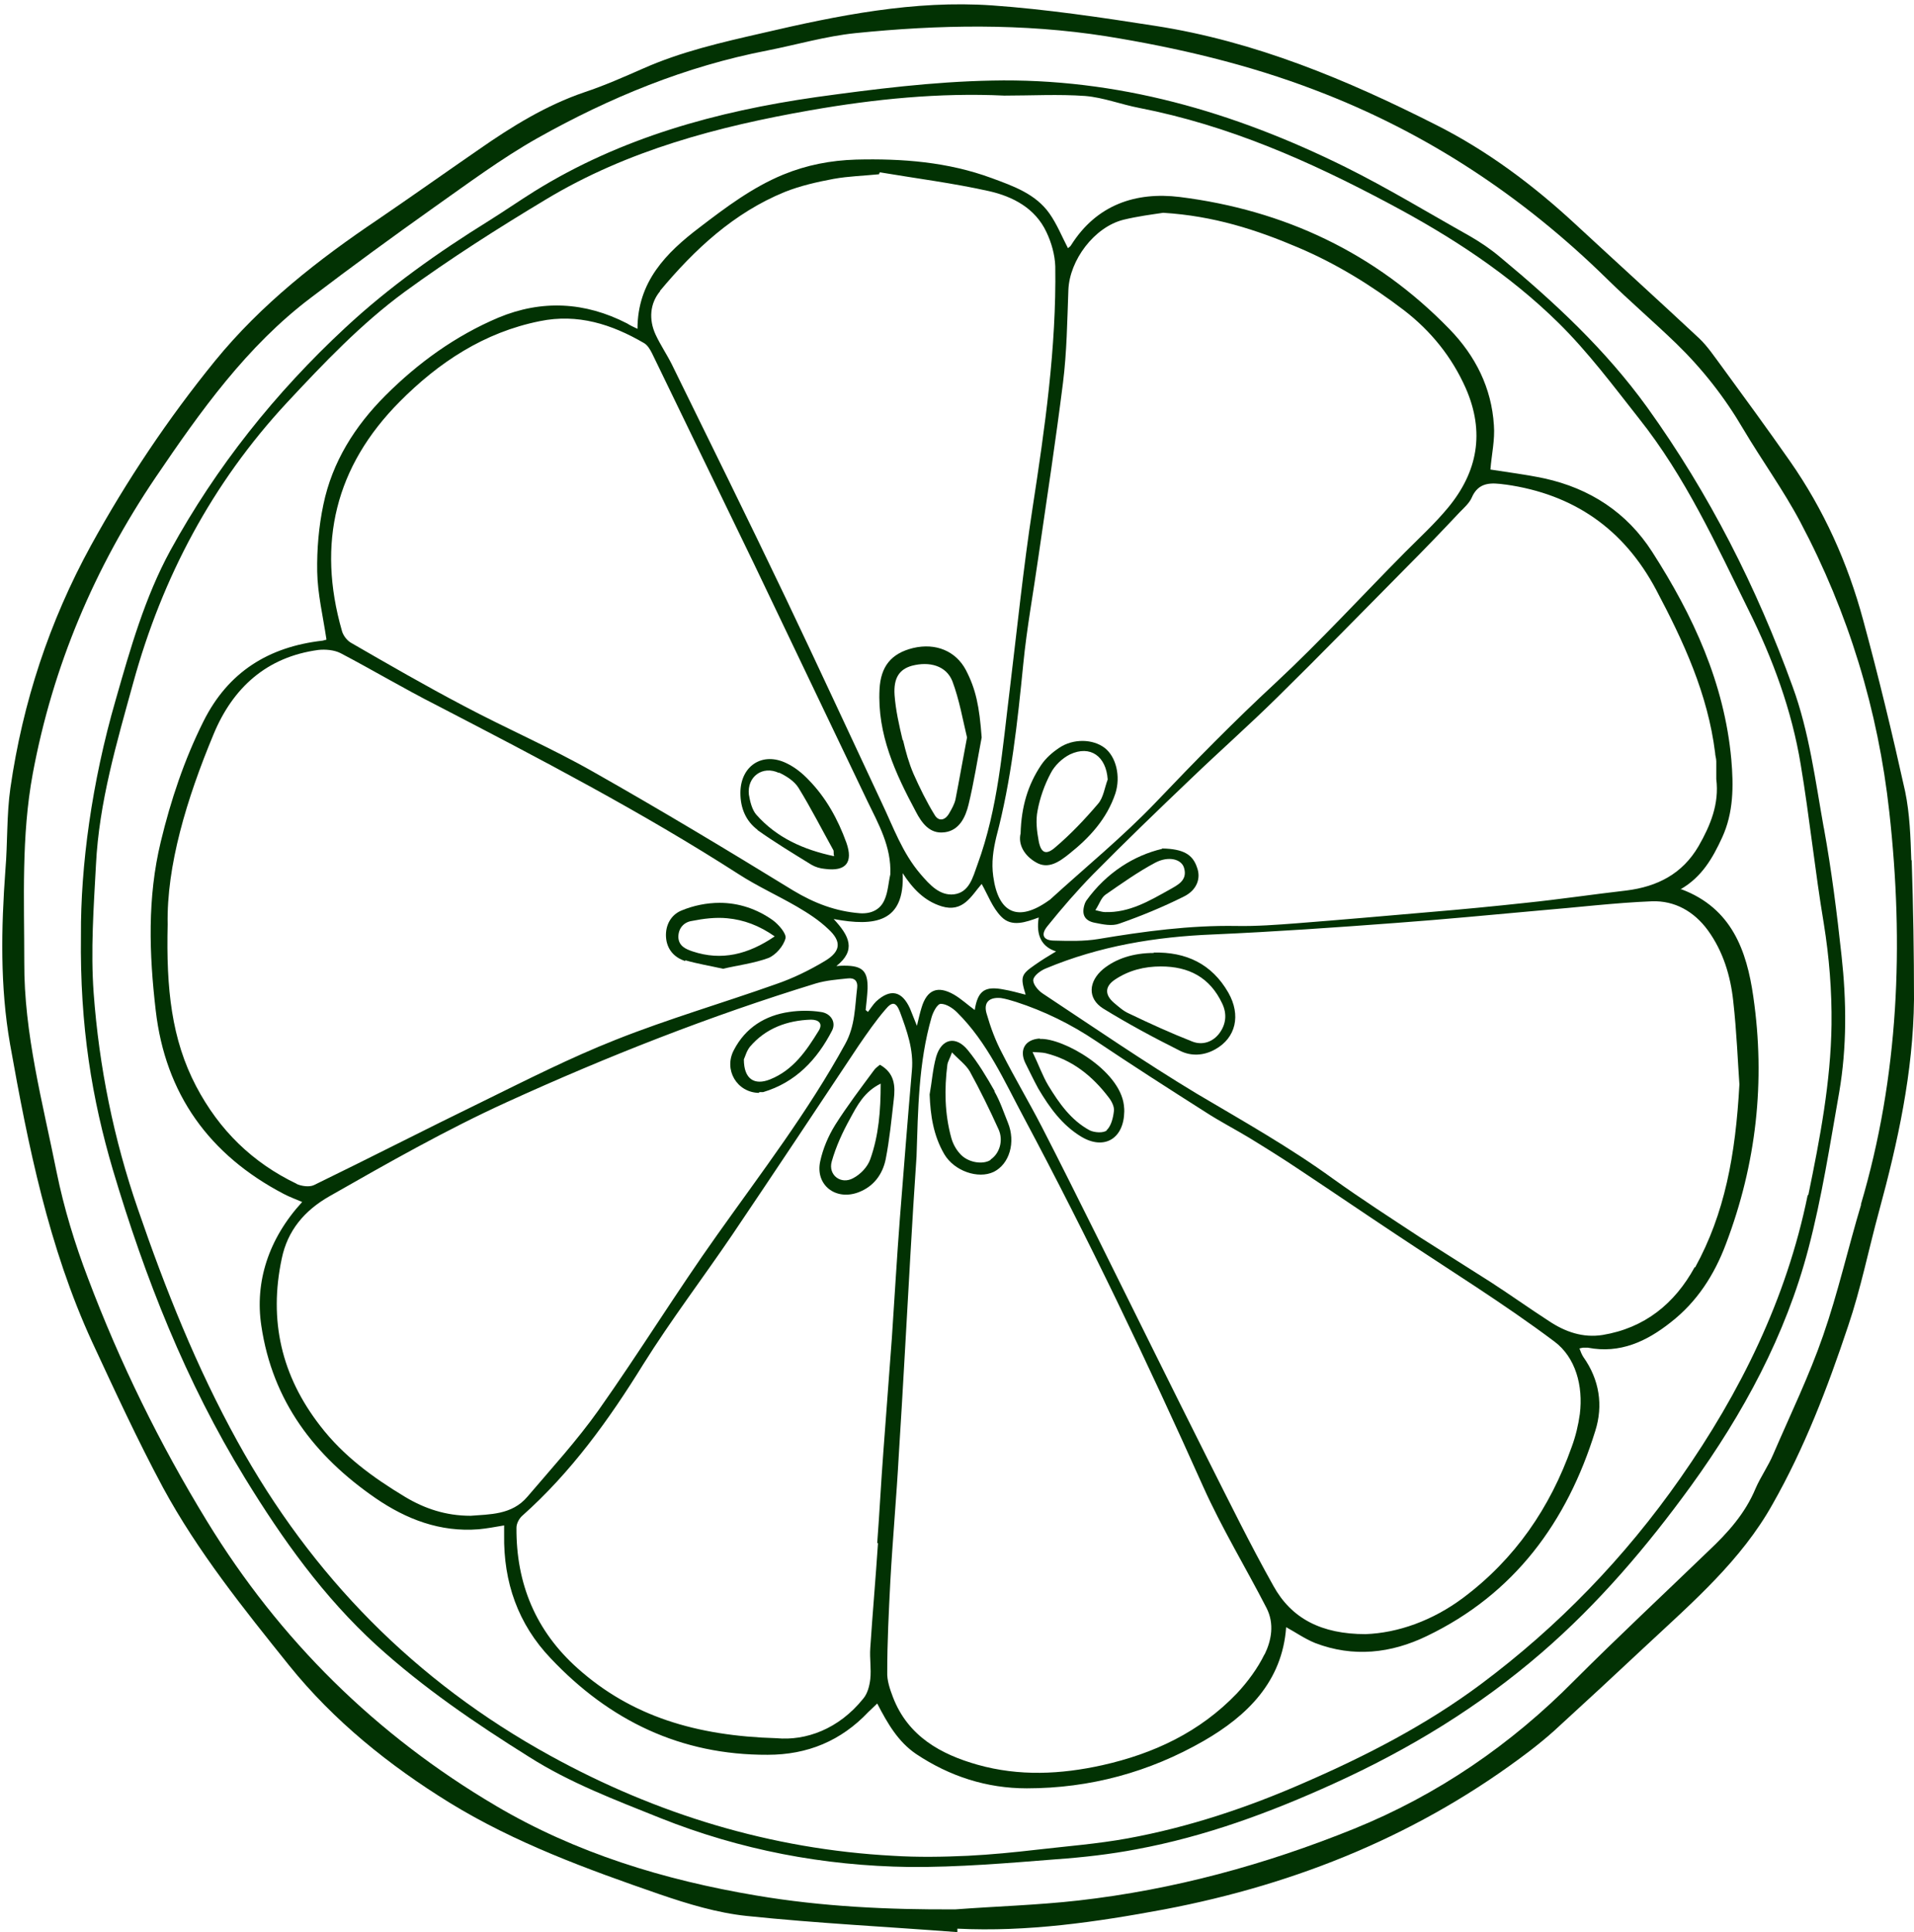 <?xml version="1.0" encoding="UTF-8" standalone="no"?><svg xmlns="http://www.w3.org/2000/svg" xmlns:xlink="http://www.w3.org/1999/xlink" data-name="Слой 1" fill="#023203" height="501.2" preserveAspectRatio="xMidYMid meet" version="1" viewBox="-0.4 -1.2 496.6 501.2" width="496.6" zoomAndPan="magnify"><g id="change1_1"><path d="m495.5,221.9c-.2-6-.4-12-1.6-17.8-3.3-14.9-6.9-29.8-10.9-44.5-4-14.8-10.2-28.6-19-41.2-5.8-8.3-11.8-16.5-17.8-24.7-1.8-2.4-3.5-5-5.7-7.1-10.6-9.9-21.4-19.7-32.1-29.6-11-10.2-22.9-19.1-36.2-25.8-23.1-11.7-47-21.7-72.9-25.7-14.1-2.2-28.2-4.3-42.3-5.3-20.2-1.4-40,2.6-59.7,7.2-10.5,2.4-21,4.8-30.9,9.2-5,2.2-10,4.4-15.1,6.1-10,3.4-18.9,8.9-27.5,14.9-8.7,6-17.3,12.1-26.1,18.1-15.6,10.5-30.3,22-42.3,36.7-12.2,15-22.9,31-32.2,47.9-10.8,19.7-17.7,40.7-20.9,62.9-1,7-.7,14.2-1.3,21.3-1.1,15.1-1.4,30.2,1.2,45.1,4.7,26.4,10,52.7,21.3,77.3,5.9,12.7,11.8,25.5,18.4,37.8,9,16.6,20.9,31.4,32.7,46.1,11.6,14.4,25.9,25.9,41.6,35.6,17.1,10.5,35.8,17.3,54.6,23.8,7.3,2.5,14.9,4.8,22.5,5.6,18.2,1.9,36.5,2.8,54.7,4.2,0-.3,0-.6,0-.9,18.1.9,36-1.7,53.7-5,34.7-6.6,66.6-19.6,94.8-41.1,2.2-1.7,4.3-3.4,6.3-5.2,8.1-7.4,16.2-14.9,24.2-22.4,11.9-11.1,24.4-21.9,32.5-36.4,8.3-14.6,14.3-30.3,19.6-46.2,3.3-9.7,5.3-19.8,8-29.7,4.9-18,8.9-36.2,9.1-55,0-12-.2-24.1-.6-36.1Zm-13,89.3c-3.4,11.3-6,22.9-9.9,34.1-3.6,10.4-8.5,20.5-12.9,30.7-1.3,3.1-3.3,5.9-4.6,8.9-2.7,6.5-7.2,11.5-12.2,16.2-11.6,11.2-23.4,22.2-34.8,33.6-16.5,16.7-35.5,29.7-57.2,38.5-23,9.3-46.8,15.8-71.5,18.6-10.6,1.2-21.3,1.5-31.9,2.3-17.3.1-34.6-.7-51.7-3.6-23.8-4-46.8-11-67.6-23.3-31-18.3-56-42.9-74.9-73.8-12.3-20.1-22.6-41.1-30.9-63.1-3.4-8.9-6.2-18.1-8.1-27.4-3.6-18-8.5-36-8.4-54.5,0-16.3-.8-32.7,2.2-48.9,5.2-27.9,16-53.4,31.9-76.9,11.6-17.1,23.6-34,40.3-46.6,10.5-8,21.2-15.8,31.9-23.4,8.8-6.2,17.5-12.7,26.9-18,18.7-10.5,38.4-18.6,59.6-22.7,7.6-1.5,15.1-3.7,22.8-4.5,21.7-2.2,43.4-2.6,65.1.8,18.6,3,36.8,7.3,54.3,14,28.7,10.9,53.8,27.5,75.7,49,5.8,5.7,12,11,17.9,16.7,6.8,6.6,12.6,14,17.4,22.2,4.8,8.1,10.4,15.8,14.8,24.1,12.5,23.6,20.2,48.8,23.1,75.3,3.8,34.3,2.5,68.4-7.4,101.8Z"/></g><g id="change1_2"><path d="m472.8,213.6c-2.2-12.3-3.8-25-8.1-36.7-9.3-25.7-21.6-50-37.7-72.4-10.9-15.1-24.2-27.4-38.3-39.1-2.5-2.1-5.2-3.9-8-5.5-10.7-6-21.2-12.4-32.1-17.8-28.9-14.3-59.1-23.1-91.7-22.4-15.3.3-30.4,2.2-45.6,4.3-25.8,3.7-50.6,10.5-73,24.4-4,2.5-7.9,5.2-11.9,7.7-13.2,8.2-25.8,17.1-37.2,27.7-18.2,16.9-33.5,36.1-45.4,57.8-6.6,12.1-10.4,25.5-14.2,38.8-6.2,21.4-9.1,43.1-9,61-.3,23.7,2.9,42.6,8.3,60.9,8.3,27.9,18.9,54.9,34.3,80,9.7,15.8,20.3,30.7,34.1,43.3,12.1,11,25.6,20.2,39.5,28.9,10.7,6.8,22.4,11.2,34.1,15.9,20.8,8.3,42.4,12.4,64.6,12.7,12.7.1,25.5-1,38.2-2,7-.5,14-1.3,20.8-2.6,17.8-3.3,34.6-9.5,51.1-17,19.6-8.9,37.7-19.9,54-34,14.7-12.7,27.3-27.5,38.7-43.2,13.6-18.8,24.6-39.1,30.5-61.6,3.5-13.3,5.6-27,8-40.6,2-11.7,1.9-23.6.6-35.4-1.2-11.1-2.6-22.2-4.6-33.2Zm-4.2,95.3c-5.5,26.9-17.4,51-33,73.3-14.4,20.6-31.7,38.5-51.8,53.5-14.1,10.5-29.6,18.5-45.7,25.5-14.8,6.5-30.1,11.6-46,14.5-7.7,1.4-15.5,2-23.3,2.9-6,.7-12.1,1.3-18.1,1.6-6.5.3-13,.4-19.4,0-31.7-1.7-61.4-10.8-89-26-34.9-19.2-61.8-46.5-81.1-81.5-10.6-19.2-18.7-39.5-25.8-60.2-6.3-18.2-10.1-37-11.5-56.1-.8-11,0-22.2.6-33.3.8-16.2,5.4-31.7,9.7-47.3,7.5-27.2,20.4-51.6,39.8-72.5,9.6-10.3,19.3-20.5,30.6-28.8,11.8-8.6,24.2-16.5,36.7-24,21.1-12.7,44.6-18.9,68.6-23.1,16.6-2.9,33.4-4.6,50.3-3.8,7,0,14.1-.4,21,.1,4.7.4,9.3,2.2,14,3.1,23.1,4.5,44.2,13.8,64.8,24.8,16,8.5,31,18.2,44,31,7.7,7.6,14.1,16.2,20.8,24.7,12.1,15.2,20,32.6,28.5,49.8,6.3,12.7,11.2,26,13.5,40,2.3,13.7,3.7,27.6,6,41.3,1.4,8.7,2.1,17.4,2,26.2-.2,14.9-3,29.5-6,44.1Z"/></g><g id="change1_3"><path d="m435.6,229.5c5.6-3.2,8.4-8.2,10.8-13.4,3-6.5,3-13.4,2.4-20.3-1.8-19.8-9.9-37.3-20.5-53.8-6.6-10.3-16.2-16.5-28-19.1-4.7-1-9.6-1.6-14-2.3.3-3.9,1.2-7.7.9-11.5-.6-9.7-4.8-18-11.5-24.9-19.2-19.8-42.9-30.9-70-34.3-11.4-1.4-21.6,2-28.2,12.5-.2.4-.7.6-.8.8-1.6-3.1-2.9-6.3-4.8-9-3.6-5.1-9.3-7.1-15-9.2-11.4-4.2-23.2-5.1-35.2-4.8-6.6.2-12.8,1.4-18.9,3.9-8,3.3-14.9,8.5-21.7,13.7-8.7,6.6-16.1,14.1-16.1,26.3-1.1-.5-1.9-.9-2.7-1.4-10.9-5.6-22.1-6.2-33.4-1.5-11.1,4.7-20.8,11.7-29.3,20.2-7.9,7.9-13.8,17.2-16.1,28.3-1.2,5.7-1.7,11.6-1.6,17.4.1,5.8,1.5,11.5,2.4,17.6,0,0,0,0-.2.1-.3,0-.6.2-.9.2-13.9,1.6-24.4,8.1-30.8,20.9-5,10-8.5,20.5-11.1,31.3-3.5,14.5-3,29.1-1.3,43.7,2.5,21.7,13.9,37.5,33.2,47.6,1.5.8,3.2,1.4,4.8,2.1-8.8,9.6-12.3,20.8-10.6,32.1,2.9,19.6,13.8,33.8,29.6,44.7,8,5.5,16.8,8.9,26.8,8.1,2.1-.2,4.3-.6,6.6-1,0,1,0,1.7,0,2.4-.2,12.3,3.6,23.2,12.1,32.1,15.2,16.1,33.7,25.1,56.3,25,10.3,0,19-3.6,26.1-11.1.7-.7,1.4-1.3,2.3-2.2,2.7,5.2,5.4,9.9,10.1,13.1,8.7,5.8,18.3,8.9,28.7,8.9,16.4,0,31.8-4.2,45.9-12.3,11.3-6.5,20.4-15.4,21.4-29.5,2.4,1.3,4.8,3,7.5,4.1,9.9,3.8,19.7,2.7,29-1.8,22.7-10.9,36.4-29.6,43.7-53.2,2.1-6.6,1.1-13.3-3.1-19.2-.4-.6-.7-1.4-1-2.2.5-.1.7-.2.9-.2.4,0,.8,0,1.3,0,8.3,1.6,15.2-1.6,21.5-6.6,6.8-5.3,11.3-12.3,14.3-20.3,7.9-20.8,10.3-42.2,7.1-64.2-1.7-11.9-5.6-22.9-18.6-27.8Zm-45.3-105c17.6,2.5,30.6,11.5,39,27.3,7.1,13.4,13.4,27,15.3,42.3,0,.7.3,1.4.3,2.2,0,1.6,0,3.1,0,4.6.8,6.4-1.5,12-4.6,17.4-4.2,7.2-10.7,10.5-18.7,11.5-8.7,1-17.4,2.3-26.1,3.2-8.3.9-16.6,1.7-25,2.4-11.5,1-22.9,2-34.4,2.9-5.2.4-10.5.8-15.7.7-12.1-.2-24,1.4-35.9,3.4-3.7.6-7.5.5-11.3.4-2.9,0-3.7-1.5-1.8-3.8,3.7-4.6,7.6-9.1,11.8-13.4,8.3-8.4,16.8-16.6,25.4-24.8,7.4-7.1,15.1-13.9,22.4-21.1,11.1-10.9,22-22.1,33-33.2,4.9-4.9,9.7-9.9,14.4-14.9,1.1-1.1,2.4-2.3,3-3.6,1.8-4.3,5.2-4,8.8-3.5Zm-124.7,132.3c-2-.5-3.7-1-5.5-1.3-5-1-6.8.3-7.6,5.3-1.8-1.3-3.5-2.9-5.4-4-4.2-2.4-7-1.3-8.4,3.4-.4,1.3-.7,2.6-1.2,4.7-.8-2-1.3-3.3-1.8-4.5-2.1-4.6-5.1-5.2-8.8-1.8-.8.8-1.4,1.8-2.1,2.7-.2-.2-.4-.3-.6-.5.2-1.8.4-3.7.5-5.5.1-4.6-1.3-6-6-6-.5,0-.9,0-2.1.1,5.2-4.1,3.4-7.8-.7-12.2,10.7,2,18.5.9,17.9-11.9,2.6,4,5.6,7.2,10.1,8.6,5.6,1.7,7.7-2.7,10.4-5.8,1.6,2.8,2.8,6.2,5.1,8.5,2.7,2.8,6.4,1.4,9.7.2q-1.1,7,4.5,8.8c-2,1.2-3.8,2.3-5.5,3.5-3.6,2.5-3.8,3.1-2.4,7.7Zm11.2-182.8c.3-7.7,6.7-16.3,14.3-18.2,3.7-.9,7.6-1.4,10.3-1.8,13.1.8,24.2,4.4,35,9,9.9,4.2,19,9.8,27.5,16.3,7,5.4,12.4,12.1,16,20.2,5,11.4,3.1,21.7-4.6,31-3.4,4.1-7.3,7.7-11.1,11.5-11.2,11.3-22,23.1-33.6,33.9-10.8,10-21,20.4-31.1,31-8.6,9-18.3,16.9-27.5,25.3,0,0-.2.1-.3.2-8,5.7-13.1,3.3-14.4-6.3-.5-3.6,0-6.8.8-10.2,3.9-14.7,5.5-29.8,7-44.9.9-9.2,2.6-18.4,3.9-27.6,2.2-15.1,4.5-30.2,6.4-45.3,1-8,1.1-16.1,1.4-24.1Zm-106,.3c9-10.8,19.2-20.3,32.4-25.7,4-1.6,8.4-2.6,12.7-3.4,3.9-.7,7.9-.8,11.8-1.2,0-.2.1-.4.2-.5,9.5,1.6,19,2.8,28.4,4.9,6.1,1.4,11.9,4.4,14.8,10.6,1.3,2.7,2.2,5.9,2.3,8.9.3,21.1-2.7,41.9-5.9,62.7-2.4,15.6-4,31.3-5.9,47-1.9,15.3-3,30.8-8.4,45.5-1.2,3.3-2.1,7.2-6.1,7.7-3.7.4-6.3-2.5-8.7-5.3-4.7-5.5-7-12.1-10-18.4-8.4-17.9-16.7-35.9-25.2-53.7-9.6-20.1-19.5-40.1-29.3-60.1-1.3-2.6-3-5.1-4.2-7.7-1.8-3.9-1.5-8.1,1.2-11.3Zm-67.6,28.8c10.2-10.3,22-18.1,36.5-21,9.8-2,18.6.8,27,5.7.9.5,1.6,1.7,2.1,2.7,8.8,18.2,17.6,36.3,26.4,54.5,9.8,20.5,19.6,41,29.4,61.5,2.9,6,6.3,11.9,6,19.1-.5,2.2-.6,4.6-1.5,6.6-1.1,2.6-3.5,3.7-6.4,3.5-6.3-.5-11.8-2.6-17.3-5.9-17.1-10.5-34.4-20.9-51.9-30.8-10.9-6.2-22.5-11.2-33.6-17.1-9.9-5.2-19.6-10.8-29.3-16.4-1-.6-2-1.9-2.3-3.1-6.5-22.7-1.7-42.6,15-59.4Zm-26.6,202.8c-11.5-5.5-20.1-13.9-26.1-25.3-6.4-12.2-7.8-25.3-7.4-42-.3-15.2,4.9-32.5,11.9-49.3,5-12.1,13.8-20.1,27.2-21.9,1.8-.2,4.1,0,5.7.8,8.4,4.4,16.6,9.3,25.1,13.6,26.6,13.8,53.1,27.6,78.3,43.8,4.8,3.1,10.1,5.5,15.1,8.4,2.9,1.7,5.7,3.5,8.1,5.8,3.5,3.2,3.3,5.8-.9,8.3-4,2.4-8.3,4.5-12.7,6-13.8,4.9-27.9,9-41.5,14.4-11.9,4.7-23.3,10.5-34.7,16.1-14.6,7.1-29,14.5-43.6,21.6-1.2.6-3.3.3-4.6-.3Zm45.1,86.1c-6.5,0-12-1.9-17-4.9-8.3-5-16-10.6-22-18.4-10.1-13-13.4-27.4-10-43.4,1.5-7.3,5.9-12.5,12.4-16.2,15.1-8.6,30.2-17.2,46-24.4,26.1-11.9,52.8-22.4,80.2-30.8,2.7-.8,5.5-1,8.3-1.3,1.7-.2,2.6.7,2.4,2.4-.6,4.9-.5,9.9-3.1,14.6-9.6,17.5-21.7,33.3-33.2,49.5-10.6,14.9-20.2,30.5-30.8,45.5-5.6,7.9-12.2,15.1-18.5,22.5-4,4.7-9.8,4.5-14.7,4.9Zm105.7,7.1c-.6,9.1-1.4,18.1-2,27.2-.2,2.7.3,5.4,0,8.1-.2,1.7-.7,3.7-1.8,5-6.4,8-15,11-22.5,10.3-20.9-.6-37.7-5.7-51.6-18.1-10.9-9.7-16-22-15.9-36.5,0-1.1.7-2.4,1.5-3.1,12.7-11.3,22.5-24.9,31.4-39.3,7.2-11.5,15.5-22.4,23.1-33.6,11-16.3,21.9-32.7,32.8-49.1,2.2-3.2,4.4-6.4,6.9-9.3,1.8-2.2,2.8-2,3.8.6,1.8,4.9,3.6,9.8,3.1,15.2-1.1,12.7-2.1,25.4-3.1,38.1-.8,10.4-1.4,20.9-2.1,31.3-.7,9.8-1.5,19.6-2.2,29.4-.6,7.9-1,15.9-1.6,23.8Zm100.3,28.8c-1.8,3.7-4.4,7.2-7.2,10.2-9.6,10-21.5,15.6-34.9,18.6-10.8,2.4-21.6,2.9-32.3-.1-9.6-2.7-18.1-7.4-22-17.5-.8-2.1-1.6-4.4-1.5-6.6,0-7.8.4-15.6.8-23.4.6-11,1.6-21.9,2.2-32.9,1.1-17.2,2-34.5,3-51.7.5-8.6,1-17.1,1.6-25.7.4-12.1.5-24.3,3.9-36.1.4-1.4,1.5-3.5,2.4-3.5,1.4,0,3.1,1.1,4.2,2.2,7.9,7.8,12.3,17.9,17.4,27.4,16.7,31.3,32,63.3,46.5,95.7,4.8,10.7,11,20.9,16.4,31.4,2.1,4.1,1.3,8.4-.5,12.1Zm81.8-62.3c-.4,2.9-1.1,5.8-2.1,8.5-5.6,15.8-14.7,29.1-28.2,39.2-7.9,5.9-16.9,9.1-25.3,9.4-11.4,0-19.2-4-23.9-12.5-6-10.7-11.4-21.7-16.9-32.6-9.7-19.3-19.2-38.6-28.8-57.9-4.8-9.6-9.5-19.1-14.4-28.6-3.3-6.4-7-12.6-10.3-19.1-1.7-3.2-3-6.7-4-10.2-.9-2.9.6-4.4,3.7-4.1,1.3.2,2.6.6,3.9,1,7.4,2.4,14.3,5.8,20.7,10.1,9.4,6.3,18.9,12.4,28.5,18.5,3.7,2.4,7.6,4.4,11.4,6.7,4.4,2.7,8.9,5.5,13.2,8.4,8.3,5.5,16.5,11.1,24.8,16.6,13.8,9.2,27.9,17.9,41.1,27.8,5.5,4.1,7.5,11.5,6.6,18.8Zm29.8-38.1c-5.2,9.5-13,15.8-23.9,17.6-5.1.8-9.7-.8-13.9-3.6-5.1-3.3-10-6.8-15.1-10.1-6.1-3.9-12.2-7.7-18.3-11.6-7.6-5-15.2-9.9-22.6-15.2-11.3-8.2-23.4-15-35.4-22.1-13.6-8.2-26.7-17.2-40-26-1.2-.8-2.6-2.5-2.4-3.6.2-1.1,2-2.4,3.3-2.9,13.9-5.8,28.4-8.2,43.4-8.8,15.9-.7,31.7-1.8,47.6-3,12.3-.9,24.6-2.1,36.9-3.2,9.8-.8,19.5-2,29.3-2.4,5.9-.2,10.9,2.6,14.5,7.5,4,5.5,5.9,11.9,6.6,18.4.9,8,1.2,16.1,1.6,21.6-1,18.3-3.8,33.5-11.5,47.5Z"/></g><g id="change1_4"><path d="m177.4,247.9c3.1.9,6.2,1.4,9.8,2.2,3.8-.9,8-1.4,11.8-2.8,1.9-.8,3.9-3.1,4.4-5.1.3-1.2-1.8-3.6-3.3-4.7-4.1-2.9-8.8-4.5-13.8-4.5-3.3,0-6.8.7-9.9,2-2.7,1.1-4.2,3.8-4,6.9.2,3.1,2.1,5.3,5,6.2Zm1.7-10.2c3-.6,6.2-1,9.2-.7,4.3.4,8.3,1.9,12.3,4.7-6.9,4.7-13.8,6.4-21.3,3.9-1.8-.6-3.6-1.4-3.7-3.7,0-2.4,1.5-3.9,3.5-4.2Z"/></g><g id="change1_5"><path d="m268.4,222.5c3.2,1.9,6.1-.2,8.6-2.2,5.3-4.2,9.8-9.1,12-15.7,1.4-4.4.2-9.5-2.8-11.8-3-2.3-8.1-2.5-11.8,0-1.8,1.2-3.5,2.7-4.7,4.5-3.4,5.1-5.1,10.7-5.3,17.7-.7,2.9,1,5.8,4,7.5Zm.4-13.4c.6-3.3,1.8-6.7,3.4-9.7,1-2,3-3.9,5-4.9,5.3-2.5,9.4.5,9.8,6.5-.8,2.1-1.1,4.7-2.5,6.3-3.4,4-7.1,7.9-11.1,11.3-2.4,2.1-3.7,1.5-4.3-1.6-.5-2.6-.8-5.4-.3-7.9Z"/></g><g id="change1_6"><path d="m299,246c-5.4,0-9.9,1.5-13.2,4.2-3.8,3.2-4.1,7.6,0,10.2,6.5,4,13.2,7.6,20,11,2.8,1.4,6.1,1.3,9.1-.4,5.4-3,6.7-8.9,3.4-14.7-4.3-7.5-11-10.6-19.4-10.4Zm17,20.8c-1.7,2.3-4.4,3.2-7,2.2-5.6-2.2-11.1-4.7-16.5-7.3-1.4-.6-2.6-1.7-3.8-2.7-2.5-2.1-2.5-4.3.2-6.1,3.6-2.4,7.6-3.4,11.9-3.4,7.2,0,12.7,2.8,15.9,9.6,1.3,2.7,1,5.4-.7,7.7Z"/></g><g id="change1_7"><path d="m196.1,214.1c4.5,3.2,9.3,6.1,14,9,1,.6,2.3,1,3.6,1.1,5.4.7,7.3-1.7,5.5-6.8-2.2-6.1-5.3-11.7-9.8-16.3-1.6-1.7-3.6-3.3-5.7-4.3-6.3-3.1-12,.7-12,7.7,0,3.9,1.4,7.3,4.5,9.6Zm5.6-14.9c1.9.9,4,2.2,5.1,4,3.2,5.2,6,10.7,9,16.1.2.3,0,.8.2,1.6-8-1.7-14.9-4.8-20.2-10.8-1.1-1.3-1.6-3.4-1.9-5.2-.5-4.6,3.5-7.6,7.8-5.6Z"/></g><g id="change1_8"><path d="m257.7,281.9c-2.1-3.7-4.3-7.4-7-10.7-3.1-3.8-6.8-3-8.2,1.7-.9,3.2-1.1,6.5-1.7,9.8.2,5.5,1,10.7,3.8,15.5,2.6,4.4,8.8,6.5,12.8,4.6,4.1-2,5.8-7.7,3.7-12.8-1.1-2.7-2-5.5-3.5-8.1Zm-1.1,17.8c-2,1.3-6,.7-8-1.7-1-1.1-1.8-2.6-2.2-4.1-1.7-6.2-1.8-12.6-1-18.9.1-.8.6-1.5,1.2-3.2,1.8,1.9,3.6,3.2,4.6,4.9,2.7,4.9,5.2,10,7.5,15.1,1.3,2.9.2,6.3-2.1,7.8Z"/></g><g id="change1_9"><path d="m301.1,219c-7.2,1.7-14.4,6.1-19.7,13.5-.1.2-.2.4-.3.6-1,2.8-.2,4.6,2.7,5.1,2,.4,4.3.9,6.2.2,5.7-2,11.3-4.3,16.7-7,3.5-1.7,4.5-4.8,3.5-7.5-1.1-3.4-3.5-4.9-9.1-5Zm1.9,10.6c-5.2,2.9-10.4,6-16.7,5.8-.6,0-1.2-.2-2.5-.5,1.1-1.7,1.5-3.2,2.6-4,4.2-2.9,8.4-5.9,12.9-8.3,3.4-1.8,6.8-1,7.5,1.3,1,3.3-1.7,4.5-3.8,5.7Z"/></g><g id="change1_10"><path d="m244.7,214.7c3.8-.5,5.4-3.9,6.2-7.2,1.4-5.8,2.3-11.6,3.4-17.4-.6-8.1-1.5-12.5-4.1-17.5-2.6-4.9-7.8-7.1-13.7-5.7-5.7,1.4-8.4,4.8-8.7,10.7-.6,11.7,4.1,21.8,9.4,31.7,1.5,2.9,3.6,5.9,7.4,5.4Zm-10.9-23.9c-.9-3.8-1.8-7.7-2.1-11.7-.3-4.5,1.3-6.7,4.5-7.6,4.6-1.2,8.9,0,10.5,4,1.8,4.8,2.7,10,3.8,14.6-1.1,5.8-2,11-3,16.1-.3,1.3-1,2.5-1.7,3.7-1.1,1.8-2.7,2-3.7.3-2.1-3.4-3.9-7.1-5.5-10.7-1.2-2.8-2-5.7-2.7-8.7Z"/></g><g id="change1_11"><path d="m269.4,268.2c-3.8.2-5.4,2.9-3.8,6.3,1.1,2.2,2.2,4.5,3.4,6.7,2.9,4.9,6.2,9.5,11.2,12.5,5.9,3.5,11,.5,11.1-6.6,0-.3,0-.9-.1-1.6-1.1-9.2-15.9-17.5-21.8-17.2Zm17.4,23.8c-.9.8-3.3.6-4.5,0-4.8-2.6-7.9-7-10.7-11.6-1.5-2.5-2.5-5.4-4.1-8.7,1.6.1,2.5.1,3.4.3,6.9,1.7,12.1,5.9,16.3,11.4.8,1,1.6,2.5,1.4,3.7-.2,1.7-.7,3.8-1.9,4.9Z"/></g><g id="change1_12"><path d="m227.9,275c-.5.4-1.2.9-1.6,1.5-3.4,4.6-6.9,9.2-10,14.1-1.8,2.9-3.2,6.2-3.9,9.5-1.3,6.1,4,10.2,9.9,8,4-1.5,6.3-4.7,7.1-8.6,1-5.1,1.5-10.3,2.1-15.5.4-3.4.3-6.8-3.6-9Zm-2.5,24.5c-.7,2-2.5,3.9-4.4,4.9-3.2,1.8-6.6-.8-5.6-4.3,1.1-3.9,2.8-7.6,4.8-11.2,1.8-3.3,3.6-6.9,7.9-9,0,7-.5,13.4-2.7,19.6Z"/></g><g id="change1_13"><path d="m196.6,282.1c.2,0,.6,0,1,0,8.4-2.5,14-8.4,17.9-16,1.1-2.2-.4-4.5-3-4.8-2.6-.4-5.4-.4-8.1,0-6.3.9-11.4,4.1-14.4,9.9-2.7,5.1.8,11,6.5,11.1Zm-2.4-11.8c4.1-4.8,9.7-6.8,15.8-7,2,0,3.2,1,2,2.9-3.2,5.2-6.6,10.2-12.6,12.6-4,1.6-6.8,0-6.8-5.2.3-.6.7-2.2,1.6-3.3Z"/></g></svg>